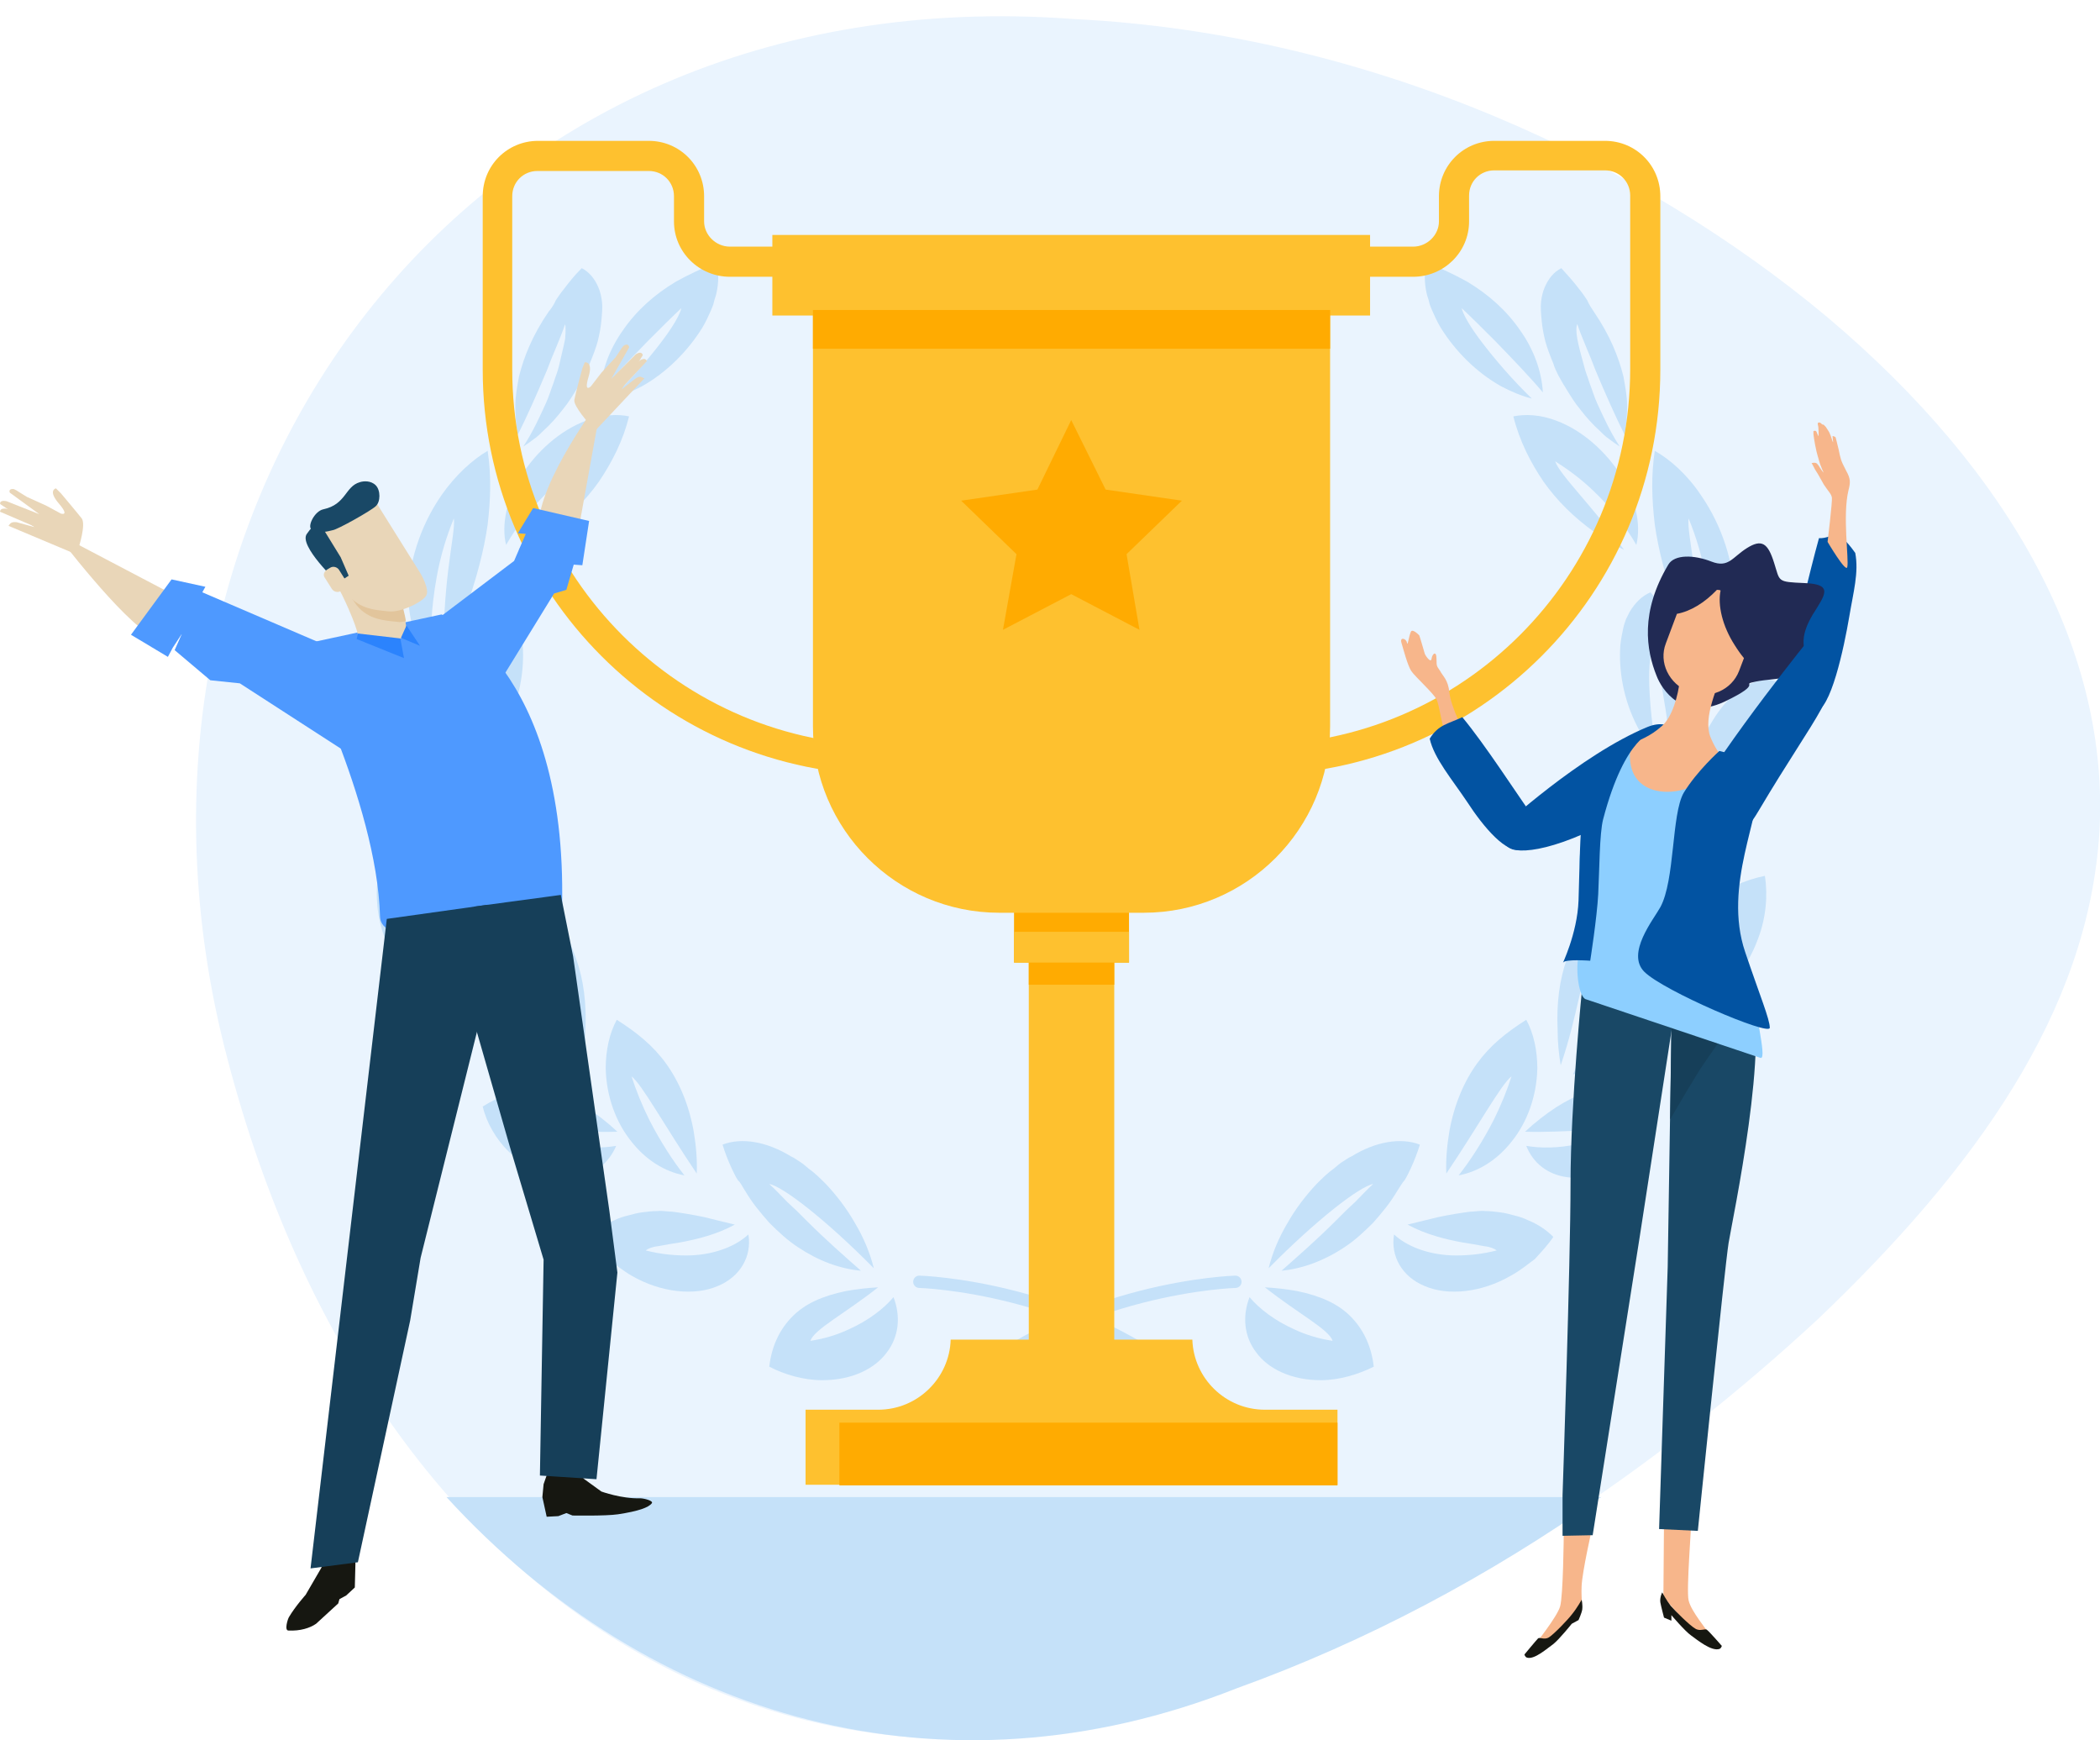 <?xml version="1.0" encoding="utf-8"?>
<!-- Generator: Adobe Illustrator 24.0.1, SVG Export Plug-In . SVG Version: 6.00 Build 0)  -->
<svg version="1.1" xmlns="http://www.w3.org/2000/svg" xmlns:xlink="http://www.w3.org/1999/xlink" x="0px" y="0px"
	 viewBox="0 0 341.5 282.9" style="enable-background:new 0 0 341.5 282.9;" xml:space="preserve">
<style type="text/css">
	.st0{fill:#EAF4FE;}
	.st1{fill:#CDD5D7;}
	.st2{fill:#0450CF;}
	.st3{fill:#FFFFFF;}
	.st4{fill:#9AC7F7;}
	.st5{fill:#69AEEB;}
	.st6{fill:#165670;}
	.st7{fill:#FEB04C;}
	.st8{fill:#0561FC;}
	.st9{fill:#ECF6F8;}
	.st10{fill:none;stroke:#FEB04C;stroke-width:0.586;stroke-miterlimit:10;}
	.st11{fill:none;stroke:#0450CF;stroke-width:0.586;stroke-miterlimit:10;}
	.st12{fill:#212957;}
	.st13{fill:#3B4572;}
	.st14{fill:#F7B68B;}
	.st15{fill:#EC9568;}
	.st16{fill:#003E99;}
	.st17{fill:#C5E1F9;}
	.st18{fill:#FEC12F;}
	.st19{fill:#17203F;}
	.st20{fill:#DEE7EC;}
	.st21{fill:#FFAB01;}
	.st22{fill:#2B83FD;}
	.st23{fill:#0063CB;}
	.st24{fill:none;stroke:#C5E1F9;stroke-width:8.028;stroke-miterlimit:10;}
	.st25{fill:none;stroke:#C5E1F9;stroke-width:8.028;stroke-dasharray:8.028;}
	.st26{fill:#212A54;}
	.st27{fill:none;stroke:#212957;stroke-width:0.573;stroke-miterlimit:10;}
	.st28{fill:none;stroke:#FFFFFF;stroke-width:0.573;stroke-miterlimit:10;}
	.st29{fill:#194866;}
	.st30{fill:#7DC2F5;}
	.st31{fill:#8DCFFF;}
	.st32{fill:#FCCC42;}
	.st33{fill:#FFDC68;}
	.st34{fill:#339AFF;}
	.st35{fill:#1788F5;}
	.st36{fill:#80C6FF;}
	.st37{fill:#BADFFF;}
	.st38{fill:#B8DDFF;}
	.st39{fill:#FD2227;}
	.st40{fill:#E9D6B8;}
	.st41{fill:#00046D;}
	.st42{fill:#202954;}
	.st43{fill:none;stroke:#212A54;stroke-width:0.505;stroke-miterlimit:10;}
	.st44{fill:#161711;}
	.st45{fill:#163F59;}
	.st46{fill:#DD000B;}
	.st47{fill:#ACD4F8;}
	.st48{fill:#7EB3FF;}
	.st49{fill:#73A9FF;}
	.st50{clip-path:url(#SVGID_2_);fill:#ACD4F8;}
	.st51{clip-path:url(#SVGID_4_);fill:#ACD4F8;}
	.st52{fill:#0253A2;}
	.st53{fill:#12344A;}
	.st54{fill:#E9F6FF;}
	.st55{fill:#E7F5FE;}
	.st56{fill:#387BFF;}
	.st57{fill:#D1DBEA;}
	.st58{fill:none;stroke:#C5E1F9;stroke-width:2.002;stroke-linecap:round;stroke-miterlimit:10;}
	.st59{fill:#4E99FF;}
	.st60{fill:#E2C59C;}
	.st61{fill:#DECCAF;}
	.st62{fill:#CDE5F7;}
	.st63{fill:#D4EDFF;}
	.st64{fill:#FF3D0D;}
	.st65{fill:#E9DBC4;}
	.st66{fill:#89D5DA;}
	.st67{fill:none;stroke:#F4DA80;stroke-width:7.916;stroke-miterlimit:10;}
	.st68{fill:#B0BFDE;}
	.st69{fill:#FFC910;}
	.st70{fill:#F99B0F;}
	.st71{fill:#EE8F01;}
	.st72{fill:#ECB60D;}
	.st73{fill:#C4D1E1;}
	.st74{fill:#E4EEF3;}
	.st75{fill:#282723;}
	.st76{fill:#B6C2C9;}
	.st77{fill:#D8E5ED;}
	.st78{fill:#879BA6;}
	.st79{fill:#323B31;}
	.st80{fill:#3C463B;}
	.st81{fill:#D2E3FE;}
	.st82{fill:#7DADFD;}
	.st83{fill:#F99B1C;}
	.st84{fill:#FEC00F;}
	.st85{fill:none;stroke:#3673D9;stroke-width:3.77;}
	.st86{fill:#DE3F18;}
	.st87{fill:#FF481C;}
	.st88{enable-background:new    ;}
	.st89{clip-path:url(#SVGID_6_);enable-background:new    ;}
	.st90{fill:#8F8F8F;}
	.st91{fill:#949494;}
	.st92{fill:#999999;}
	.st93{clip-path:url(#SVGID_8_);enable-background:new    ;}
	.st94{fill:#858585;}
	.st95{fill:#8A8A8A;}
	.st96{clip-path:url(#SVGID_10_);enable-background:new    ;}
	.st97{fill:#9E9E9E;}
	.st98{fill:#ADADAD;}
	.st99{fill:#808080;}
	.st100{clip-path:url(#SVGID_12_);enable-background:new    ;}
	.st101{clip-path:url(#SVGID_14_);enable-background:new    ;}
	.st102{clip-path:url(#SVGID_16_);enable-background:new    ;}
	.st103{fill:#979797;}
	.st104{clip-path:url(#SVGID_18_);enable-background:new    ;}
	.st105{clip-path:url(#SVGID_20_);enable-background:new    ;}
	.st106{clip-path:url(#SVGID_22_);enable-background:new    ;}
	.st107{clip-path:url(#SVGID_24_);enable-background:new    ;}
	.st108{clip-path:url(#SVGID_26_);enable-background:new    ;}
	.st109{fill:#9C9C9C;}
	.st110{fill:#B5B5B5;}
	.st111{fill:#A3ABAE;}
	.st112{clip-path:url(#SVGID_28_);enable-background:new    ;}
	.st113{fill:#9EA4A7;}
	.st114{clip-path:url(#SVGID_30_);enable-background:new    ;}
	.st115{fill:#959B9D;}
	.st116{fill:#98A0A2;}
	.st117{fill:#A1A9AC;}
	.st118{fill:#A6AEB1;}
	.st119{fill:#AAB3B6;}
	.st120{clip-path:url(#SVGID_32_);enable-background:new    ;}
	.st121{clip-path:url(#SVGID_34_);enable-background:new    ;}
	.st122{clip-path:url(#SVGID_36_);enable-background:new    ;}
	.st123{clip-path:url(#SVGID_38_);enable-background:new    ;}
	.st124{clip-path:url(#SVGID_40_);enable-background:new    ;}
	.st125{fill:#AAB1B4;}
	.st126{clip-path:url(#SVGID_42_);enable-background:new    ;}
	.st127{clip-path:url(#SVGID_44_);enable-background:new    ;}
	.st128{clip-path:url(#SVGID_46_);enable-background:new    ;}
	.st129{clip-path:url(#SVGID_48_);enable-background:new    ;}
	.st130{fill:none;stroke:#9AC7F7;stroke-width:2.779;}
	.st131{fill:none;stroke:#FFFFFF;stroke-width:2.779;}
	.st132{fill:none;stroke:#C5E1F9;stroke-width:8.547;}
	.st133{fill:none;stroke:#9AC7F7;stroke-width:8.547;}
	.st134{fill:none;}
	.st135{fill:#30363D;}
	.st136{opacity:0.2;fill:#FFFFFF;}
	.st137{fill:#474F59;}
	.st138{fill:#E5E8EC;}
	.st139{fill:#3D3952;}
	.st140{fill:#92B400;}
	.st141{fill:#9FC400;}
	.st142{fill:#B5D1DE;}
	.st143{fill:#BDCFE8;}
	.st144{fill:#D1ECFB;}
	.st145{fill:#70B8FB;}
	.st146{fill:#61AFF6;}
	.st147{fill:#B3CC23;}
	.st148{fill:#D5E1F2;}
	.st149{fill:#F3AA06;}
	.st150{fill:#FDBF14;}
	.st151{fill:none;stroke:#9AC7F7;stroke-width:0.773;stroke-miterlimit:10;}
	.st152{fill:none;stroke:#FD2227;stroke-width:0.773;stroke-miterlimit:10;}
	.st153{fill:none;stroke:#FFFFFF;stroke-width:0.283;stroke-miterlimit:10;}
	.st154{fill:none;stroke:#FFFFFF;stroke-width:0.882;stroke-miterlimit:10;}
	.st155{fill:none;stroke:#FFFFFF;stroke-width:0.974;stroke-miterlimit:10;}
	.st156{fill:none;stroke:#9AC7F7;stroke-width:0.579;stroke-miterlimit:10;}
	.st157{fill:#B7BEC0;}
	.st158{fill:#F4F6F8;}
	.st159{fill:#E04037;}
	.st160{fill:#FF5931;}
	.st161{fill:none;stroke:#FFFFFF;stroke-width:0.518;stroke-miterlimit:10;}
	.st162{fill:#136FB7;}
	.st163{fill:#06497D;}
	.st164{fill:#BCD0E2;}
	.st165{fill:#021E4C;}
	.st166{fill:#2E95D1;}
	.st167{opacity:0.2;fill:#2E95D1;}
	.st168{fill:#F7F8FC;}
	.st169{fill:#C9300A;}
	.st170{fill:url(#SVGID_49_);}
	.st171{fill:#97D3F1;}
	.st172{fill:#CFEAF9;}
	.st173{fill:#FFAA00;}
	.st174{fill:none;stroke:#212A54;stroke-width:0.346;stroke-miterlimit:10;}
	.st175{fill:#86C0F0;}
	.st176{fill:#F0C752;}
</style>
<g id="Layer_2">
</g>
<g id="Layer_4">
	<g>
		<path class="st0" d="M174.7,3.1c48.6,2.4,92.6,23.5,122.5,48.5c30.1,25.4,45.9,54.7,44.2,83.7c-1.8,29.2-20.2,54.8-45.8,79.2
			c-25.8,23.9-58.7,46.7-94.6,59.5c-69.7,27.6-140.2-10.8-164-101.8C13.1,81.8,75.2-4.4,174.7,3.1z"/>
		<g>
			<g>
				<g>
					<path class="st17" d="M133.7,224.4c4.9,0,8.6-1.9,10.5-4.5c2-2.6,2.3-5.9,1.1-9c-1.6,1.9-4.1,3.8-7.2,5.2
						c-2.1,1-4.3,1.6-6.3,1.9c0.5-1.8,5.7-4.5,11-8.7c-1.8,0.1-3.5,0.3-5.2,0.6c-3.9,0.8-6.7,2.1-8.7,4.1c-2,2-3.4,4.7-3.8,8.2
						C127.6,223.5,130.7,224.4,133.7,224.4z"/>
				</g>
				<g>
					<path class="st17" d="M102.7,207.4c4.8,2.8,10.3,3.3,14,1.7c3.7-1.5,5.6-4.9,5-8.4c-1.9,1.8-5.2,3.2-9.2,3.4
						c-2.6,0.1-5.2-0.2-7.5-0.8c0.4-0.3,1.1-0.6,2.1-0.7c1-0.2,2.2-0.4,3.5-0.6c2.7-0.5,6-1.3,8.9-2.9c-1.7-0.4-3.3-0.8-4.9-1.2
						c-1.9-0.4-3.7-0.7-5.3-0.9c-0.8,0-1.6-0.2-2.4-0.1c-0.8,0-1.6,0.1-2.4,0.2c-0.8,0.1-1.6,0.3-2.3,0.5c-0.8,0.2-1.5,0.4-2.3,0.8
						c-1.5,0.6-2.9,1.5-4.1,2.7c0.8,1.2,1.9,2.4,3,3.6C100,205.5,101.3,206.6,102.7,207.4z"/>
				</g>
				<g>
					<path class="st17" d="M121.1,193.5c0.6,1,1.2,1.9,1.9,2.8c0.7,0.9,1.4,1.7,2.1,2.5c1.5,1.5,3,2.9,4.7,4
						c3.3,2.2,6.8,3.5,10.2,3.8c-2.6-2.3-5.7-5-8.8-8.1c-0.5-0.5-1.1-1.1-1.6-1.6c-0.5-0.5-1.1-1-1.6-1.5c-1-1-1.9-2-2.9-2.9
						c2.2,0.4,9.2,5.8,17,13.7c-0.6-2.4-1.6-4.9-3.1-7.4c-1.3-2.3-3-4.5-4.7-6.3c-0.9-0.9-1.8-1.8-2.8-2.5c-0.5-0.4-0.9-0.8-1.4-1.1
						c-0.5-0.3-1-0.7-1.5-0.9c-3.9-2.4-8-3.1-11.1-1.9c0.4,1.3,0.9,2.6,1.5,3.9c0.3,0.6,0.6,1.3,1,1.9
						C120.4,192.2,120.7,192.9,121.1,193.5z"/>
				</g>
				<g>
					<path class="st17" d="M82.8,187.3c3.5,3.3,7.5,4.5,10.7,4.1c3.2-0.4,5.5-2.3,6.7-5.1c-2.3,0.4-5.3,0.4-8.4-0.3
						c-2.2-0.4-4.3-1.2-6.2-2.1c0.8-0.4,2.8-0.3,5.4-0.1c2.6,0.1,6,0.3,9.4,0.2c-1.6-1.5-3.4-2.9-5.1-4c-3.3-2.1-6-3-8.6-2.9
						c-2.6,0.1-5.3,1-8.2,2.8C79.1,182.5,80.7,185.3,82.8,187.3z"/>
				</g>
				<g>
					<path class="st17" d="M98.5,173.7c0.1,4.6,1.7,8.8,4.1,11.8c2.4,3.1,5.5,5,8.7,5.6c-1.9-2.4-3.9-5.5-5.7-9
						c-1.2-2.4-2.2-4.9-2.9-7.1c1.7,1.3,5.4,8.1,10.6,15.8c0.1-2.2-0.1-4.5-0.5-6.9c-0.8-4.4-2.4-8.1-4.5-11c-2.1-2.9-4.7-5-8-7.1
						C99.1,168,98.5,170.8,98.5,173.7z"/>
				</g>
				<g>
					<path class="st17" d="M62.6,152.6c2,5.5,5.7,9.3,9.3,11.1c3.6,1.8,7.2,1.8,9.8,0.2c-2.9-1.2-6.1-3.1-9.3-5.9
						c-2.2-1.9-4.1-4.1-5.7-6.3c1,0.2,3,1.9,5.8,3.9c2.8,2,6.5,4.5,10.5,6.6c-1.2-2.3-2.6-4.6-4.1-6.7c-2.8-4.1-5.5-7-8.3-9
						c-2.8-2-5.7-3.4-9.1-4.1C61,145.5,61.3,149.2,62.6,152.6z"/>
				</g>
				<g>
					<path class="st17" d="M84,153.3c-1.5,4.7-0.9,9.9,0.8,13.8c1.8,3.9,4.7,6.7,7.9,7.6c-1.4-3-2.6-6.8-3-10.9
						c-0.3-2.8-0.2-5.4,0.1-7.7c1.4,1.8,2.1,8.9,4.9,17.1c0.3-1.8,0.5-3.7,0.5-5.7c0.2-4.4-0.3-8.2-1.5-11.6
						c-1.2-3.4-2.9-6.7-5.5-9.5C86.5,147.9,84.9,150.3,84,153.3z"/>
				</g>
				<g>
					<path class="st17" d="M58.9,120.5c1.1,5.2,3.2,9.8,5.9,13.1c2.7,3.3,6,5.3,9.3,5.5c-1.7-3-3.5-6.4-5.2-9.9
						c-1.8-3.7-3.5-7.2-5-10.3c1.7,1.2,6,8.5,11.3,18.4c-0.1-2.7-0.3-5.4-0.9-8.2c-1.2-6-3.4-11.2-6.4-14.7c-1.5-1.7-3.2-3-5.1-3.6
						c-1-0.3-1.9-0.4-2.9-0.1c-0.5,0.1-0.9,0.4-1.3,0.8c-0.2,0.2-0.3,0.4-0.4,0.7c0,0.1,0,0.3,0,0.4c0,0.1,0,0,0,0c0,0,0-0.1,0-0.1
						c0,0.2,0,0.3,0,0.4c0,0.2,0,0.4-0.1,0.5c0,0.1,0,0.1-0.1,0.2c0,0.3-0.1,0.4,0,0.8c0,0.5,0.1,1.2,0.2,1.9
						C58.3,117.5,58.6,119,58.9,120.5z"/>
				</g>
				<g>
					<path class="st17" d="M81,126.1c-3.1,3.4-5.1,8-5.1,12.5c-0.1,2.2,0.3,4.4,0.9,6.2c0.7,1.9,1.7,3.4,3,4.4
						c-0.5-3.3-0.3-7.2,0.7-11.3c0.7-2.8,1.6-5.4,2.7-7.5c0.1,0.6,0,1.5-0.2,2.7c-0.1,1.2-0.3,2.7-0.6,4.4c-0.2,0.8-0.2,1.8-0.3,2.7
						c-0.1,1-0.3,2-0.3,3c0,1.1-0.2,2.1-0.1,3.2c0,1.1,0,2.3,0.2,3.3c0.3-0.4,0.6-0.9,0.9-1.4c0.3-0.5,0.6-0.9,0.9-1.4
						c0.5-0.9,1.1-1.9,1.6-2.9c0.4-0.9,0.9-1.8,1.3-2.7c0.2-0.5,0.3-0.9,0.5-1.4c0.2-0.4,0.4-0.9,0.5-1.3c0.3-0.9,0.5-1.8,0.7-2.7
						c0.2-0.9,0.4-1.8,0.5-2.7c0.1-0.9,0.1-1.9,0.2-2.8c0-0.9,0-1.9-0.1-2.8c-0.2-1.9-0.6-3.8-1.2-5.7c-1.1,0.4-2.2,0.9-3.2,1.6
						c-0.5,0.3-1.1,0.7-1.6,1.2C82,125,81.5,125.5,81,126.1z"/>
				</g>
				<g>
					<path class="st17" d="M75.8,102.8c-1.8,3.8-2.8,7.7-2.6,11.3c0.1,3.6,1.3,6.9,3.4,9.5c0.3-3.2,0.8-7,1.5-11
						c0.5-2.7,0.9-5.2,1.5-7.5c0.5,0.8,0.8,3.1,0.7,6.2c-0.1,3.2-0.5,7.2-1.3,11.7c1.2-1.4,2.3-3,3.2-4.8c2.3-4.4,3.1-9.2,2.8-13.3
						c-0.1-1-0.3-2-0.5-2.9c-0.1-0.5-0.3-0.9-0.4-1.3c-0.2-0.4-0.4-0.8-0.6-1.2c-0.9-1.5-2-2.6-3.4-3.2
						C78.3,98.3,77,100.4,75.8,102.8z"/>
				</g>
				<g>
					<path class="st17" d="M71.8,80.5c-3.6,5.2-5.3,11.2-5.4,16c0,4.9,1.5,8.7,3.9,10.6c-0.4-3.7-0.2-8.2,0.7-13.2
						c0.6-3.4,1.6-6.7,2.8-9.6c0.2,1.2-0.4,4.2-0.9,8.3c-0.5,4.1-0.9,9.4-0.7,14.9c1.2-2.5,2.4-5.3,3.4-8.1
						c1.9-5.3,3.1-9.9,3.7-14.1c0.5-4.2,0.6-8.1,0-12C76.9,74.7,74.1,77.2,71.8,80.5z"/>
				</g>
				<g>
					<path class="st17" d="M95.3,68.4c-4.3,1.6-8.1,5.1-10.5,8.9c-2.4,3.8-3.3,8-2.5,11.3c1.7-3,4.2-6.2,7.2-9c2-1.9,4.1-3.4,6-4.6
						c-0.8,2.3-6,7.2-11.2,14.4c1.6-0.8,3.2-1.8,4.7-2.8c3.5-2.5,6.2-5.2,8.4-8.3c2.1-3.1,3.9-6.6,4.9-10.6
						C100.5,67.3,98,67.4,95.3,68.4z"/>
				</g>
				<g>
					<path class="st17" d="M89.2,50.7c-2.6,3.8-4,7.3-4.8,10.5c-0.3,1.7-0.6,3.2-0.6,4.8c0,1.5,0.1,3.1,0.4,4.7
						c1.5-3,3.1-6.6,4.7-10.4c1-2.7,2.2-5.2,3-7.6c0.1,0.4,0.1,1.2,0,2.4c-0.2,1.1-0.6,2.6-1,4.4c-0.2,0.9-0.6,1.8-0.9,2.8
						c-0.4,1-0.7,2.1-1.2,3.2c-0.5,1.1-1,2.2-1.6,3.4c-0.6,1.2-1.2,2.3-2.1,3.7c0.6-0.4,1.2-0.8,1.7-1.2c0.6-0.4,1.1-0.9,1.6-1.4
						c1.1-1,2.1-2.1,3.1-3.4c1-1.2,1.7-2.4,2.5-3.7c0.4-0.6,0.7-1.2,1.1-1.9c0.3-0.6,0.6-1.2,0.8-1.9c0.5-1.2,1-2.5,1.3-3.6
						c0.3-1.2,0.5-2.3,0.6-3.4c0.1-1.1,0.2-2.1,0.1-3c-0.1-0.9-0.3-1.7-0.6-2.4c-0.6-1.4-1.5-2.5-2.7-3.1c-1.1,1.1-2,2.2-2.9,3.4
						c-0.5,0.6-0.9,1.2-1.3,1.8C90.1,49.5,89.7,50.1,89.2,50.7z"/>
				</g>
				<g>
					<path class="st17" d="M109.9,45.8c-3.5,2.1-6.4,4.7-8.6,7.9c-2.2,3.1-3.5,6.6-3.7,10.1c2.1-2.5,4.8-5.3,7.7-8.3
						c1.9-1.9,3.8-3.8,5.5-5.4c-0.2,1-1.4,3.1-3.4,5.7c-2,2.6-4.7,5.8-8,9c1.6-0.4,3.3-1.1,5-2c4.1-2.3,7.5-5.8,9.8-9.5
						c0.6-1,1-1.9,1.4-2.8c0.2-0.5,0.4-0.9,0.5-1.4c0.1-0.5,0.3-0.9,0.4-1.4c0.4-1.8,0.4-3.5,0-4.9
						C114.1,43.6,112.1,44.6,109.9,45.8z"/>
				</g>
			</g>
			<g>
				<g>
					<path class="st17" d="M214.8,224.4c-4.9,0-8.6-1.9-10.5-4.5c-2-2.6-2.3-5.9-1.1-9c1.6,1.9,4.1,3.8,7.2,5.2
						c2.1,1,4.3,1.6,6.3,1.9c-0.5-1.8-5.7-4.5-11-8.7c1.8,0.1,3.5,0.3,5.2,0.6c3.9,0.8,6.7,2.1,8.7,4.1c2,2,3.4,4.7,3.8,8.2
						C220.8,223.5,217.7,224.4,214.8,224.4z"/>
				</g>
				<g>
					<path class="st17" d="M245.7,207.4c-4.8,2.8-10.3,3.3-14,1.7c-3.7-1.5-5.6-4.9-5-8.4c1.9,1.8,5.2,3.2,9.2,3.4
						c2.6,0.1,5.2-0.2,7.5-0.8c-0.4-0.3-1.1-0.6-2.1-0.7c-1-0.2-2.2-0.4-3.5-0.6c-2.7-0.5-6-1.3-8.9-2.9c1.6-0.4,3.3-0.8,4.9-1.2
						c1.9-0.4,3.7-0.7,5.3-0.9c0.8,0,1.6-0.2,2.4-0.1c0.8,0,1.6,0.1,2.4,0.2c0.8,0.1,1.6,0.3,2.3,0.5c0.8,0.2,1.5,0.4,2.3,0.8
						c1.5,0.6,2.9,1.5,4.1,2.7c-0.8,1.2-1.9,2.4-3,3.6C248.5,205.5,247.2,206.6,245.7,207.4z"/>
				</g>
				<g>
					<path class="st17" d="M227.3,193.5c-0.6,1-1.2,1.9-1.9,2.8c-0.7,0.9-1.4,1.7-2.1,2.5c-1.5,1.5-3,2.9-4.7,4
						c-3.3,2.2-6.9,3.5-10.2,3.8c2.6-2.3,5.7-5,8.8-8.1c0.5-0.5,1.1-1.1,1.6-1.6c0.5-0.5,1.1-1,1.6-1.5c1-1,1.9-2,2.9-2.9
						c-2.2,0.4-9.2,5.8-17,13.7c0.6-2.4,1.6-4.9,3.1-7.4c1.3-2.3,3-4.5,4.7-6.3c0.9-0.9,1.8-1.8,2.8-2.5c0.5-0.4,0.9-0.8,1.4-1.1
						c0.5-0.3,1-0.7,1.5-0.9c3.9-2.4,8-3.1,11.1-1.9c-0.4,1.3-0.9,2.6-1.5,3.9c-0.3,0.6-0.6,1.3-1,1.9
						C228.1,192.2,227.7,192.9,227.3,193.5z"/>
				</g>
				<g>
					<path class="st17" d="M265.6,187.3c-3.5,3.3-7.5,4.5-10.7,4.1c-3.2-0.4-5.6-2.3-6.7-5.1c2.3,0.4,5.3,0.4,8.4-0.3
						c2.2-0.4,4.3-1.2,6.2-2.1c-0.8-0.4-2.8-0.3-5.4-0.1c-2.6,0.1-6,0.3-9.4,0.2c1.6-1.5,3.4-2.9,5.1-4c3.3-2.1,6-3,8.6-2.9
						c2.6,0.1,5.3,1,8.2,2.8C269.4,182.5,267.8,185.3,265.6,187.3z"/>
				</g>
				<g>
					<path class="st17" d="M250,173.7c-0.1,4.6-1.7,8.8-4.1,11.8c-2.4,3.1-5.5,5-8.7,5.6c1.9-2.4,3.9-5.5,5.7-9
						c1.2-2.4,2.2-4.9,2.9-7.1c-1.7,1.3-5.4,8.1-10.6,15.8c-0.1-2.2,0.1-4.5,0.5-6.9c0.8-4.4,2.4-8.1,4.5-11c2.1-2.9,4.7-5,8-7.1
						C249.4,168,250,170.8,250,173.7z"/>
				</g>
				<g>
					<path class="st17" d="M285.9,152.6c-2,5.5-5.7,9.3-9.3,11.1c-3.6,1.8-7.2,1.8-9.8,0.2c2.9-1.2,6.1-3.1,9.3-5.9
						c2.2-1.9,4.1-4.1,5.7-6.3c-1,0.2-3,1.9-5.8,3.9c-2.8,2-6.5,4.5-10.5,6.6c1.2-2.3,2.6-4.6,4.1-6.7c2.8-4.1,5.5-7,8.3-9
						c2.8-2,5.7-3.4,9.1-4.1C287.5,145.5,287.2,149.2,285.9,152.6z"/>
				</g>
				<g>
					<path class="st17" d="M264.5,153.3c1.5,4.7,0.9,9.9-0.8,13.8c-1.8,3.9-4.7,6.7-7.9,7.6c1.4-3,2.6-6.8,3-10.9
						c0.3-2.8,0.2-5.4-0.1-7.7c-1.4,1.8-2.1,8.9-4.9,17.1c-0.3-1.8-0.5-3.7-0.5-5.7c-0.2-4.4,0.3-8.2,1.5-11.6
						c1.2-3.4,2.9-6.7,5.5-9.5C262,147.9,263.6,150.3,264.5,153.3z"/>
				</g>
				<g>
					<path class="st17" d="M289.5,120.5c-1.1,5.2-3.2,9.8-5.9,13.1c-2.7,3.3-6,5.3-9.3,5.5c1.7-3,3.5-6.4,5.2-9.9
						c1.8-3.7,3.5-7.2,5-10.3c-1.7,1.2-6,8.5-11.3,18.4c0.1-2.7,0.3-5.4,0.9-8.2c1.2-6,3.4-11.2,6.4-14.7c1.5-1.7,3.2-3,5.1-3.6
						c1-0.3,1.9-0.4,2.9-0.1c0.5,0.1,0.9,0.4,1.3,0.8c0.2,0.2,0.3,0.4,0.4,0.7c0,0.1,0,0.3,0,0.4c0,0.1,0,0,0,0c0,0,0-0.1,0-0.1
						c0,0.2,0,0.3,0,0.4c0,0.2,0,0.4,0.1,0.5c0,0.1,0,0.1,0.1,0.2c0,0.3,0.1,0.4,0,0.8c0,0.5-0.1,1.2-0.2,1.9
						C290.1,117.5,289.9,119,289.5,120.5z"/>
				</g>
				<g>
					<path class="st17" d="M267.5,126.1c3.1,3.4,5.1,8,5.1,12.5c0.1,2.2-0.3,4.4-0.9,6.2c-0.7,1.9-1.7,3.4-3,4.4
						c0.5-3.3,0.3-7.2-0.7-11.3c-0.7-2.8-1.6-5.4-2.7-7.5c-0.1,0.6,0,1.5,0.2,2.7c0.1,1.2,0.3,2.7,0.6,4.4c0.2,0.8,0.2,1.8,0.3,2.7
						c0.1,1,0.3,2,0.3,3c0,1.1,0.2,2.1,0.1,3.2c0,1.1,0,2.3-0.2,3.3c-0.3-0.4-0.6-0.9-0.9-1.4c-0.3-0.5-0.6-0.9-0.9-1.4
						c-0.5-0.9-1.1-1.9-1.6-2.9c-0.4-0.9-0.9-1.8-1.3-2.7c-0.2-0.5-0.3-0.9-0.5-1.4c-0.2-0.4-0.4-0.9-0.5-1.3
						c-0.3-0.9-0.5-1.8-0.7-2.7c-0.2-0.9-0.4-1.8-0.5-2.7c-0.1-0.9-0.1-1.9-0.2-2.8c0-0.9,0-1.9,0-2.8c0.2-1.9,0.6-3.8,1.2-5.7
						c1.1,0.4,2.2,0.9,3.2,1.6c0.5,0.3,1.1,0.7,1.6,1.2C266.5,125,267,125.5,267.5,126.1z"/>
				</g>
				<g>
					<path class="st17" d="M272.7,102.8c1.8,3.8,2.8,7.7,2.6,11.3c-0.1,3.6-1.3,6.9-3.4,9.5c-0.3-3.2-0.8-7-1.5-11
						c-0.5-2.7-0.9-5.2-1.5-7.5c-0.5,0.8-0.8,3.1-0.7,6.2c0.1,3.2,0.5,7.2,1.3,11.7c-1.2-1.4-2.3-3-3.2-4.8
						c-2.3-4.4-3.1-9.2-2.8-13.3c0.1-1,0.3-2,0.5-2.9c0.1-0.5,0.3-0.9,0.4-1.3c0.2-0.4,0.4-0.8,0.6-1.2c0.9-1.5,2-2.6,3.4-3.2
						C270.2,98.3,271.4,100.4,272.7,102.8z"/>
				</g>
				<g>
					<path class="st17" d="M276.6,80.5c3.6,5.2,5.3,11.2,5.4,16c0,4.9-1.5,8.7-3.9,10.6c0.4-3.7,0.2-8.2-0.7-13.2
						c-0.6-3.4-1.6-6.7-2.8-9.6c-0.2,1.2,0.4,4.2,0.9,8.3c0.5,4.1,0.9,9.4,0.7,14.9c-1.2-2.5-2.4-5.3-3.4-8.1
						c-1.9-5.3-3.1-9.9-3.7-14.1c-0.5-4.2-0.6-8.1,0-12C271.6,74.7,274.4,77.2,276.6,80.5z"/>
				</g>
				<g>
					<path class="st17" d="M253.1,68.4c4.3,1.6,8.1,5.1,10.5,8.9c2.4,3.8,3.3,8,2.5,11.3c-1.7-3-4.2-6.2-7.2-9c-2-1.9-4.1-3.4-6-4.6
						c0.8,2.3,6,7.2,11.2,14.4c-1.6-0.8-3.2-1.8-4.7-2.8c-3.5-2.5-6.2-5.2-8.4-8.3c-2.1-3.1-3.9-6.6-4.9-10.6
						C248,67.3,250.5,67.4,253.1,68.4z"/>
				</g>
				<g>
					<path class="st17" d="M259.2,50.7c2.6,3.8,4,7.3,4.8,10.5c0.3,1.7,0.6,3.2,0.6,4.8c0,1.5-0.1,3.1-0.4,4.7
						c-1.5-3-3.1-6.6-4.7-10.4c-1-2.7-2.2-5.2-3-7.6c-0.2,0.4-0.2,1.2,0,2.4c0.2,1.1,0.6,2.6,1.1,4.4c0.2,0.9,0.6,1.8,0.9,2.8
						c0.4,1,0.7,2.1,1.2,3.2c0.5,1.1,1,2.2,1.6,3.4c0.6,1.2,1.2,2.3,2.1,3.7c-0.6-0.4-1.2-0.8-1.7-1.2c-0.6-0.4-1.1-0.9-1.6-1.4
						c-1.1-1-2.1-2.1-3.1-3.4c-1-1.2-1.7-2.4-2.5-3.7c-0.4-0.6-0.7-1.2-1.1-1.9c-0.3-0.6-0.6-1.2-0.8-1.9c-0.5-1.2-1-2.5-1.3-3.6
						c-0.3-1.2-0.5-2.3-0.6-3.4c-0.1-1.1-0.2-2.1-0.1-3c0.1-0.9,0.3-1.7,0.6-2.4c0.6-1.4,1.5-2.5,2.7-3.1c1,1.1,2,2.2,2.9,3.4
						c0.5,0.6,0.9,1.2,1.3,1.8C258.4,49.5,258.8,50.1,259.2,50.7z"/>
				</g>
				<g>
					<path class="st17" d="M238.6,45.8c3.5,2.1,6.4,4.7,8.6,7.9c2.2,3.1,3.5,6.6,3.7,10.1c-2.1-2.5-4.8-5.3-7.7-8.3
						c-1.9-1.9-3.8-3.8-5.5-5.4c0.2,1,1.4,3.1,3.4,5.7c2,2.6,4.7,5.8,8,9c-1.6-0.4-3.3-1.1-5-2c-4.1-2.3-7.5-5.8-9.8-9.5
						c-0.6-1-1-1.9-1.4-2.8c-0.2-0.5-0.4-0.9-0.5-1.4c-0.1-0.5-0.3-0.9-0.4-1.4c-0.4-1.8-0.4-3.5,0-4.9
						C234.4,43.6,236.4,44.6,238.6,45.8z"/>
				</g>
			</g>
			<path class="st58" d="M149.5,208.4c0,0,26,0.7,45.4,17.7"/>
			<path class="st58" d="M200.9,208.4c0,0-26,0.7-45.4,17.7"/>
		</g>
		<g>
			<g>
				<path class="st18" d="M144.4,126c-36.4,0-65.9-29.6-65.9-65.9l0-28.2c0-5,4-9,9-9h18c5,0,9,4,9,9V36c0,2.2,1.9,4.1,4.2,4.1h40
					v84.4l-2,0.4C152.6,125.7,148.4,126,144.4,126z M87.4,27.8c-2.3,0-4.1,1.8-4.1,4.1l0,28.2c0,33.7,27.4,61.1,61.1,61.1
					c3.1,0,6.3-0.2,9.4-0.7V45h-35.1c-5,0-9.1-4-9.1-9v-4.1c0-2.3-1.8-4.1-4.1-4.1H87.4z"/>
			</g>
			<g>
				<path class="st18" d="M204.1,126c-4.1,0-8.2-0.4-12.3-1.2l-2-0.4V40.1h40c2.3,0,4.2-1.9,4.2-4.1v-4.1c0-5,4-9,9-9h18
					c5,0,9,4,9,9l0,28.2C270,96.5,240.4,126,204.1,126z M194.7,120.4c3.1,0.5,6.3,0.7,9.4,0.7c33.7,0,61-27.4,61-61.1l0-28.2
					c0-2.3-1.8-4.1-4.1-4.1h-18c-2.3,0-4.1,1.8-4.1,4.1V36c0,5-4.1,9-9.1,9h-35.1V120.4z"/>
			</g>
			<rect x="167.3" y="137" class="st18" width="13.9" height="84.1"/>
			<rect x="167.3" y="152.2" class="st21" width="13.9" height="7.9"/>
			<rect x="164.9" y="135.2" class="st21" width="18.7" height="21.3"/>
			<rect x="164.9" y="151.5" class="st18" width="18.7" height="5"/>
			<path class="st18" d="M205.7,229.2c-6.4,0-11.6-5.1-11.8-11.4h-17.2h-4.9h-17.2c-0.2,6.3-5.4,11.4-11.8,11.4H131v12.2h40.8h4.9
				h40.8v-12.2H205.7z"/>
			<path class="st18" d="M132.2,50.4v67.7c0,16.7,13.6,30.3,30.3,30.3H186c16.7,0,30.3-13.6,30.3-30.3V50.4H132.2z"/>
			<rect x="125.6" y="38.2" class="st18" width="97.2" height="13.1"/>
			<polygon class="st21" points="174.2,68.3 179.8,79.6 192.2,81.4 183.2,90.1 185.3,102.4 174.2,96.6 163.1,102.4 165.3,90.1 
				156.3,81.4 168.7,79.6 			"/>
			<rect x="132.2" y="50.4" class="st21" width="84.1" height="6.3"/>
			<polygon class="st21" points="136.5,231.3 136.5,241.5 171.8,241.5 176.7,241.5 217.5,241.5 217.5,231.3 			"/>
		</g>
		<path class="st17" d="M72.6,243.4c33.2,36.3,81,49.9,128.5,31.1c21.1-7.6,41.1-18.3,59.3-31.1H72.6z"/>
		<g>
			<path class="st52" d="M301.7,89.9c-3.3-4.6-3.4-2.3-5.9-2.4c-1.6,5.8-3.7,14.7-4.9,20.8c-0.5,2.3,2.6,7.4,4.2,7.4
				c2.6,0,4.8-10.6,5.6-15.3C301.4,96.2,302.3,93.1,301.7,89.9z"/>
			<path class="st26" d="M269.4,109.9c0.8,2.1,4.1,7.4,11,4.2c6.9-3.3,2.2-2.7,5.2-3.3c3-0.6,9.9-0.5,8.6-3.1
				c-1.3-2.6-1.3-4.6,0.6-7.8c2-3.2,3.4-4.9-1.3-5.1c-4.6-0.2-4-0.2-5-3.3c-1-3.2-2-3.9-4.4-2.4c-2.4,1.5-3,3.3-5.8,2.2
				c-2.8-1.1-6-1.2-7,0.5C266.7,99.5,267.7,105.7,269.4,109.9z"/>
			<g>
				<g>
					<path class="st14" d="M270.6,247.2l-0.1,12.4c0,0,4.4,5.4,6,6.2c1.6,0.9,1.4,0.1,1.3-0.3c-0.1-0.4-2.8-3.5-3.2-5.3
						c-0.4-1.7,0.5-12.3,0.4-12.8C274.9,246.9,270.6,247.2,270.6,247.2z"/>
					<path class="st14" d="M258.9,248.5c0,0-1.6,7-1.7,9.4c-0.1,2.4,0.3,3.1-0.3,3.9c-0.6,0.8-5.2,6.7-6.2,6.7
						c-1.1,0-1.1-1.1-1.1-1.1s3.6-4.5,4.1-6.2c0.5-1.7,0.6-11.3,0.6-12.3C254.3,247.8,258.9,248.5,258.9,248.5z"/>
					<path class="st29" d="M271.9,161.5l-0.7,44.5l-1.4,42.6l6.3,0.3c0,0,4.4-43.1,5-46.8c0.6-3.7,7-33.7,3.3-41.2
						C280.7,153.5,271.9,161.5,271.9,161.5z"/>
					<path class="st45" d="M284.4,160.9c0.1,0.2,0.2,0.5,0.3,0.7c-4,6.3-7.9,11.6-8.7,13c-0.5,0.8-2.2,3.6-4.4,7.4l0.3-20.6
						C271.9,161.5,280.7,153.5,284.4,160.9z"/>
					<path class="st29" d="M257.3,160.5c0,0-1.9,18.9-1.9,31.9c0,12.9-1.3,50.7-1.3,50.7v6.6l4.9-0.1l7.6-48.2l6.3-40.8H257.3z"/>
					<path class="st44" d="M270.3,258.9c0,0-0.4,0.8-0.3,1.6c0.1,0.6,0.6,2.5,0.6,2.5l1.2,0.5v-0.9c0,0,2.2,2.6,3.2,3.3
						c1.1,0.8,3.3,2.6,4.6,2.2c0.3-0.1,0.4-0.5,0.4-0.5s-2-2.3-2.4-2.6c-0.3-0.3-1.1,0.3-1.9-0.2c-0.9-0.5-3.3-2.9-4-3.7
						C271,260.2,270.3,258.9,270.3,258.9z"/>
					<path class="st44" d="M257.2,260.1c0,0,0.2,0.8,0.1,1.6c-0.1,0.6-0.6,1.7-0.6,1.7l-1.1,0.6c0,0-2,2.5-3,3.3
						c-1,0.7-3.1,2.6-4.3,2.2c-0.3-0.1-0.4-0.5-0.4-0.5s1.9-2.3,2.2-2.6c0.3-0.3,1,0.3,1.8-0.2c0.8-0.5,3.1-2.9,3.7-3.7
						C256.5,261.4,257.2,260.1,257.2,260.1z"/>
				</g>
			</g>
			<path class="st14" d="M235.4,121c-0.9-2.8-1.3-6.3-1.8-7.3c-0.5-1-3.5-3.7-4.1-4.6c-0.6-0.9-1.3-3.6-1.6-4.6
				c-0.3-1,0.8-0.7,0.9,0c0.1,0.7,0.3-1,0.6-1.7c0.2-0.7,1.2,0.3,1.4,0.5c0.1,0.2,0.8,2.7,0.9,3c0.1,0.3,1,1.6,1.1,0.8
				c0.1-0.8,0.8-1.4,0.8,0c0,1.4,0.1,1.2,0.6,2c0.4,0.8,1.3,1.4,1.5,3.5c0.2,2.1,2.2,6.4,4.4,10.5C242,127.3,236.3,123.8,235.4,121z
				"/>
			<path class="st52" d="M272.4,119.2c-0.6-1.4-2.3-1.9-4.5-1c-10.9,4.5-23.7,16.3-23.7,16.3s-0.5,2.9,1.8,3.6
				c2.8,0.8,11-0.8,24.6-9.9C274.7,125.5,273.5,121.6,272.4,119.2z"/>
			<path class="st14" d="M285.2,128.2c0,0-8.8,7.9-15.2,7c-6.4-0.9-8.8-3.3-8.7-6c0.1-2.7,1.6-7.4,3.4-8.1c1.8-0.7,3.6-1.3,5.6-3.1
				c1.6-1.4,2.6-4.8,2.9-7.6c0.3-2.8-1.7-3.7,0.8-4.2c2.5-0.4,2.1-1.9,4-0.8c1.9,1.1,3.4,0.8,2.6,2.8c-1.4,3.6-3.6,8.4-2.5,11.5
				C279.4,123,281.3,124.6,285.2,128.2z"/>
			<path class="st31" d="M257.5,136.9c2.1-4.5,4.2-9.1,6.3-13.7c0.5-1,1-1.9,1.5-2.6c-2.3,11.4,12.2,8.9,12.8,4.1
				c1.6,2.9,6.9,6.8,6.8,7.3c-1.2,5.2-2.9,10.3-4.1,15.5c-0.5,2.2-2.1,4-3.8,5.1c0,0.4,0.2,0.4,0.1,0.9l8.3,7.4
				c-0.5,2.1,2.1,11.4,0.9,11.1l-28.3-9.5c-1.3-0.2-1.8-4.9-1.3-7l0.9-10.6c0-0.2,0.1-0.3,0.2-0.5
				C256.9,142.1,256.4,139.2,257.5,136.9z"/>
			<path class="st52" d="M232.5,120.1c1.4-2.3,3-2.4,5.3-3.5c3.8,4.6,8.4,11.8,12,16.9c1.3,1.9-0.9,3.8-2.3,4.5
				c-2.4,1.1-6.3-3.6-8.9-7.6C236.2,126.8,233.2,123.3,232.5,120.1z"/>
			<path class="st14" d="M279.2,95.9c0.2,0,0.4,0,0.6,0.1c-0.5,2.4,0.3,5.8,2.3,8.9c0.5,0.8,1,1.5,1.5,2.1l-0.8,2.1
				c-1.2,3.1-4.8,4.7-8.1,3.4c-3.3-1.3-5-4.8-3.8-7.9l1.8-4.8C274.9,99.4,277.2,98,279.2,95.9z"/>
			<path class="st52" d="M279.6,122.1c0,0,5.6,1,6.2,5c0.8,5.3-5.7,16.8-2,27.7c2.4,7.1,4,10.9,4,12.3c0,1.4-17.3-6-20.4-9.1
				c-3-3,1.5-8.5,2.6-10.5c2.4-4.4,1.8-15.1,3.8-18.6C276,125.3,279.6,122.1,279.6,122.1z"/>
			<path class="st52" d="M260,124.9c0.7-1.3,2.1-2.6,3.9-4.1c1.5-1.2,5.8-1.8,5.1-1.9c-0.1,0-4.7,0.6-8.3,14.3
				c-0.6,2.3-0.6,8.3-0.8,12.2c-0.2,3.8-1.3,10.8-1.3,10.8s-4.1-0.3-4.4,0.3c-0.3,0.5,2.3-4.6,2.5-10.1
				C257.1,133.2,256.8,130.8,260,124.9z"/>
			<path class="st52" d="M278.6,136.3c-1.5-0.6-5-3.1-3.7-5.4c5.7-10.2,19.8-27.6,19.8-27.6s2.7-0.1,3.3,2.4
				c1.6,6.8-2.4,9.9-12,26.1C283.3,136.4,281.1,137.4,278.6,136.3z"/>
			<g>
				<path class="st14" d="M297.2,88.1c0,0,0.8-6.6,0.7-7.2c-0.1-0.6-0.5-0.9-1.3-2.1c-0.7-1.2-0.8-1.5-1.4-2.4
					c-0.5-1-0.6-1.1-0.6-1.1s0.6-0.2,0.9,0.1c0.3,0.3,0.7,1.1,1,1.4c0.2,0.2-0.4-0.7-0.8-2.3c-0.5-1.6-0.7-3.2-0.8-3.9
					c0-0.5,0-0.5,0-0.5c0.2-0.1,0.4-0.1,0.5,0.1c0.1,0.2,0.3,0.8,0.3,0.7c0.1-0.2,0-1.2,0-1.4c0-0.2-0.1-0.4-0.1-0.6
					c0-0.3,0.4-0.3,0.7,0.1c0,0,0.3,0,0.4,0.2c0.1,0.1,0.1,0.1,0.2,0.2c0.1,0.1,0.1,0.2,0.2,0.3c0.2,0.3,0.4,0.6,0.5,0.9
					c0.1,0.1,0.4,1.3,0.5,1.3c0,0-0.1-1-0.1-1c0.2,0,0.4,0.1,0.5,0.2c0.1,0.3,0.2,0.8,0.5,2c0.3,1.4,0.3,1.7,1.2,3.4
					c0.8,1.4,0.7,2,0.4,3.2c-1,4.1,0.1,11.3-0.2,12.5C300.2,93.2,297.2,88.1,297.2,88.1z"/>
			</g>
		</g>
		<g>
			<g>
				<path class="st40" d="M93.9,87.1l4.1-22.7c0,0-10.7,14.1-10.4,21.4C87.9,93.1,93.9,87.1,93.9,87.1z"/>
				<path class="st40" d="M28.8,97L9,86.6c0,0,10.9,14.4,15.8,16.8C29.7,105.8,28.8,97,28.8,97z"/>
				<g>
					<path class="st40" d="M12.8,89c0,0,1.2-3.7,0.5-4.7c-0.7-0.9-3.4-4.1-3.4-4.1l-0.8-0.8c0,0-1.4,0.3,0.5,2.5
						c1.8,2.1,0.3,1.6,0.3,1.6l-2.4-1.3l-3.1-1.4l-1.3-0.8c0,0-0.7-0.5-1-0.5c-0.8,0-0.5,0.6-0.5,0.6l4.8,3.5l-5.3-2.1
						c0,0-0.7-0.2-1,0.1c-0.2,0.3,0,0.4,0,0.4l5.5,3.7l-2.9-0.8c0,0-0.7-0.1-1,0.2c-0.3,0.3-0.3,0.4-0.3,0.4l10.7,4.5L12.8,89z"/>
					<path class="st40" d="M5.7,84.3L1.9,83c0,0-0.8-0.4-1.3-0.3C0,82.7,0,83.2,0,83.2l5.6,2.4L5.7,84.3z"/>
				</g>
				<g>
					<path class="st40" d="M95.9,69c0,0-2.7-3-2.5-4c0.2-1.1,1.3-5.1,1.3-5.1l0.4-1c0,0,1.4-0.2,0.6,2.4c-0.8,2.7,0.4,1.5,0.4,1.5
						l1.7-2.2l2.3-2.5l0.8-1.2c0,0,0.4-0.7,0.7-0.8c0.7-0.3,0.7,0.4,0.7,0.4l-2.9,5.1l4-4c0,0,0.6-0.4,0.9-0.2
						c0.3,0.2,0.2,0.4,0.2,0.4l-3.4,5.5l2.3-1.8c0,0,0.6-0.4,0.9-0.2c0.4,0.2,0.5,0.2,0.5,0.2l-7.8,8.3L95.9,69z"/>
					<path class="st40" d="M100.4,61.9l3-2.7c0,0,0.6-0.7,1.1-0.8c0.5-0.2,0.7,0.3,0.7,0.3l-4.1,4.4L100.4,61.9z"/>
				</g>
			</g>
			<polygon class="st59" points="69.2,102.1 83.6,91.2 85.5,86.8 84.2,86.7 86.7,82.6 95.8,84.7 94.7,91.9 93.3,91.8 92.1,95.9 
				90.1,96.5 78.6,115.2 			"/>
			<g>
				<path class="st44" d="M57.3,249.6l0.5,4.6l-0.1,3.9l-1.4,1.3l-1.1,0.6l-0.2,0.7l-3.6,3.3c-1,0.7-2.6,1.2-4.5,1.1
					c-0.7,0-0.1-1.9,0.1-2.2c1-1.7,2.7-3.6,2.7-3.6l2.5-4.3l2.7-5.4L57.3,249.6z"/>
				<path class="st44" d="M89.1,239.3l-0.7,2l-0.2,2.1l0.7,3.2l1.9-0.1l1.3-0.5l1,0.4c0,0,5.4,0.1,7.4-0.2c3.3-0.5,5-1.1,5.5-1.8
					c0.3-0.4-1.3-0.8-1.9-0.8c-3,0.1-6.3-1.1-6.3-1.1l-2.9-2.1l-0.8-1.7L89.1,239.3z"/>
				<path class="st59" d="M48.1,105l23.7-5.1c0,0,20.5,8.4,19.6,47.6c0,0.2-29.4,9-29.6,1.5C61.3,130.3,48.1,105,48.1,105z"/>
				<polygon class="st59" points="54.8,105.7 32.9,96.3 33.4,95.4 27.9,94.2 21.3,103.2 27.3,106.8 28.1,105.3 29.6,103 28.4,105.7 
					34.2,110.6 39,111.1 57.1,122.8 				"/>
				<g>
					<polygon class="st45" points="62.9,149.4 50.5,255 58.2,254 66.7,214.7 68.4,204.5 78.5,164 79.3,147.1 					"/>
					<polygon class="st45" points="87.8,239.9 88.4,204.8 82.9,186.4 75.6,161 77.1,147.4 91.2,145.5 93.2,155.5 99.1,196.9 
						100.4,206.9 97,240.5 					"/>
				</g>
				<g>
					<path class="st40" d="M64.4,94.7c1.4,5,1.8,7.6,1.7,8c-0.6,2.5-7.8,2-7.9,0.6c-0.1-1.4-2.7-7.1-3.3-7.9
						C54.4,94.6,63.5,91.7,64.4,94.7z"/>
					<path class="st60" d="M59.8,93.5c-1.8,0.3-3.4,0.9-4.2,1.3c0.9,1.4,1.8,2.8,2.4,3.6c1.9,2.4,4.7,2.5,6.6,2.7
						c0.4,0.1,0.9,0,1.4-0.1c-0.1-0.9-0.6-2.8-1.6-6.4C64,93.3,61.9,93.2,59.8,93.5z"/>
					<path class="st40" d="M60.8,81.1l7.5,12c0,0,1.8,2.9,0.9,3.9c-0.9,1.1-4.1,2.6-6,2.4c-1.9-0.2-4.7-0.3-6.6-2.7
						c-1.9-2.4-5.4-8.8-5.4-8.8s-0.3-2.6,4.4-3.6C60.3,83.3,60.8,81.1,60.8,81.1z"/>
					<path class="st29" d="M58.5,78.4c0.6-0.2,1.8-0.3,2.6,0.5c0.8,0.8,0.8,2.7,0,3.4c-0.7,0.7-6.2,3.8-7,3.9
						c-0.8,0.2-2.2,0.6-3.4-0.1c-0.8-0.4,0.4-3,1.9-3.3C56.3,82,56.1,79.1,58.5,78.4z"/>
					<path class="st29" d="M52.2,85.4l3.2,5.2l1.3,3L56.1,94l-1.2,0.7c0,0-6.4-6-5-7.9C51.2,84.9,51.8,85.1,52.2,85.4z"/>
					<path class="st40" d="M56.3,94.5c0.3,0.4,0.1,1-0.4,1.3l-0.5,0.3c-0.5,0.3-1.1,0.1-1.4-0.3l-1.2-1.9c-0.3-0.4-0.1-1,0.4-1.3
						l0.5-0.3c0.5-0.3,1.1-0.1,1.4,0.3L56.3,94.5z"/>
				</g>
				<polygon class="st22" points="65.1,103.8 65.7,107 58,103.9 58.2,103 				"/>
				<polygon class="st22" points="66.1,101.7 68.3,105 65.2,103.7 				"/>
			</g>
		</g>
	</g>
</g>
</svg>
